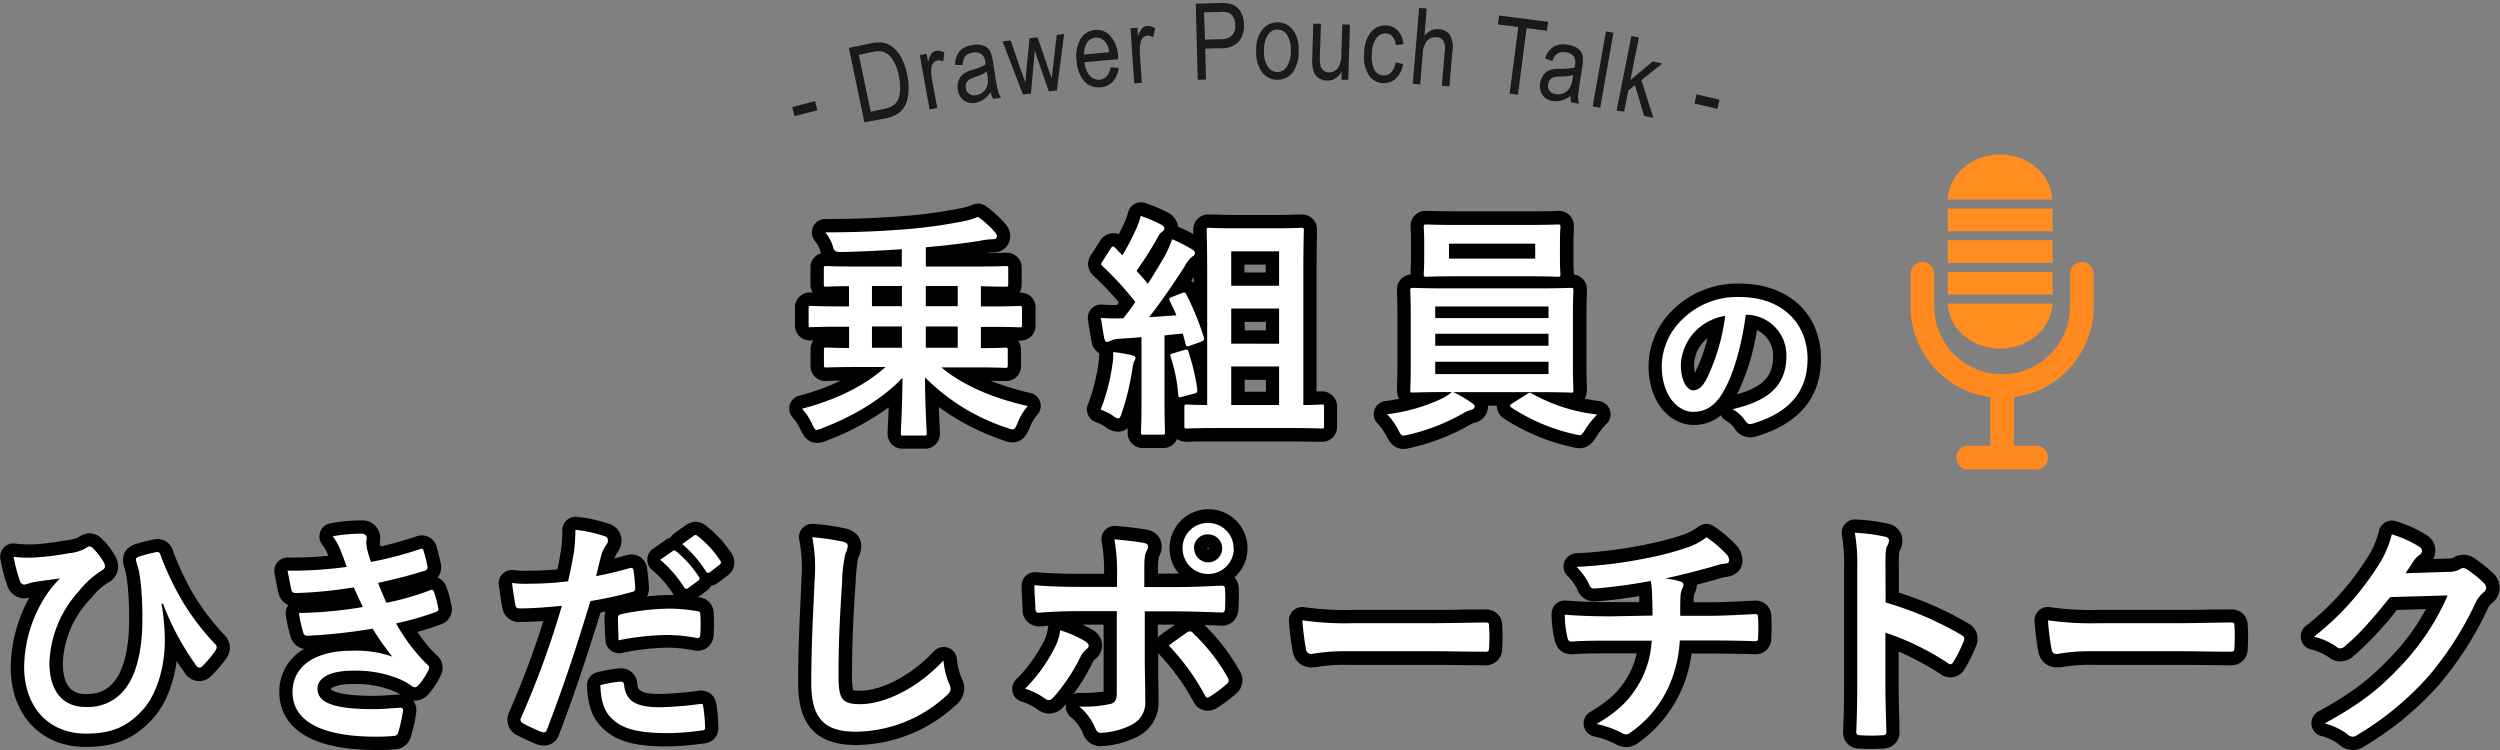 <svg id="レイヤー_1" data-name="レイヤー 1" xmlns="http://www.w3.org/2000/svg" viewBox="0 0 470 141"><rect x="0" y="0" width="470" height="141" fill="#808080" stroke="none"/><defs><style>.cls-1{fill:#fff;}.cls-2{fill:#1a1a1a;}.cls-3{fill:#ff8d1f;}.cls-4{fill:#ff891f;}</style></defs><title>アートボード 2</title><path d="M173.71,84.35h-3.89a2.77,2.77,0,0,1-2.94-3c0-.2,0-.7.05-1.44s.09-2,.14-3.32a49.19,49.19,0,0,1-11.44,6.16,5,5,0,0,1-2,.52c-2,0-2.8-1.76-3.18-2.6A8.74,8.74,0,0,0,149,78.47a2.51,2.51,0,0,1,1.23-4.08,44,44,0,0,0,7.85-2.83c-1.22,0-1.93,0-2.29.06h-.41a2.8,2.8,0,0,1-3-3V65.82A3.17,3.17,0,0,1,152.9,64h-.44a2.8,2.8,0,0,1-3-3V58a2.78,2.78,0,0,1,3-3h.3a3.15,3.15,0,0,1-.39-1.61V50.46a2.72,2.72,0,0,1,2-2.83,6.62,6.62,0,0,1-.27-.79,6.17,6.17,0,0,0-.86-1.53,2.5,2.5,0,0,1,1.89-4.13h0c5.86,0,10.38-.23,14.39-.53a89.93,89.93,0,0,0,11-1.48,10.4,10.4,0,0,0,2.35-.69,2.5,2.5,0,0,1,2.41.24A20.3,20.3,0,0,1,188.93,42a1,1,0,0,1,.08.11l.07.09a3.48,3.48,0,0,1,.84,2.26,3.06,3.06,0,0,1-3.22,3,6.86,6.86,0,0,0-1.22.13c1.77,0,2.74-.06,3.18-.07h.41a2.78,2.78,0,0,1,3,2.94v2.95a3.28,3.28,0,0,1-.39,1.61h0a2.78,2.78,0,0,1,3,3v3a2.8,2.8,0,0,1-3,3h-.26a3.2,3.2,0,0,1,.53,1.84v2.77a2.8,2.8,0,0,1-3,3h-.41c-.36,0-1.08,0-2.32-.06a49.54,49.54,0,0,0,7.53,2.32A2.49,2.49,0,0,1,195,78a8.43,8.43,0,0,0-1.43,2.43c-.42,1-1.15,2.73-3.24,2.73a5.07,5.07,0,0,1-1.83-.42,44.81,44.81,0,0,1-12-6.22c.05,1.44.11,2.63.15,3.48,0,.68.05,1.14.05,1.33A2.79,2.79,0,0,1,173.71,84.35Zm-4-15.85a2.57,2.57,0,0,1,.94.18,2.5,2.5,0,0,1,1.15.95,2.57,2.57,0,0,1,1.23-1,2.49,2.49,0,0,1,1.52-.11,1.4,1.4,0,0,1,.09-.29,2.18,2.18,0,0,1,.11-.27h-.66a2.5,2.5,0,0,1-2.26-1.42,2.49,2.49,0,0,1-2.25,1.42h-.85a2.29,2.29,0,0,1,.1.23,2.52,2.52,0,0,1,.13.47A2.4,2.4,0,0,1,169.69,68.5Zm1.49-9a2.5,2.5,0,0,1,.63.82,2.65,2.65,0,0,1,.63-.82,2.5,2.5,0,0,1-.63-.81A2.37,2.37,0,0,1,171.18,59.5Zm10.5,0a2.87,2.87,0,0,1,.56.69,2.46,2.46,0,0,1,.56-.69,2.29,2.29,0,0,1-.56-.68A2.64,2.64,0,0,1,181.68,59.5Zm-20.45,0a3.06,3.06,0,0,1,.54.65,2.75,2.75,0,0,1,.53-.65,2.51,2.51,0,0,1-.53-.64A2.78,2.78,0,0,1,161.23,59.5Zm10-7.54a2.71,2.71,0,0,1,.57.77,2.56,2.56,0,0,1,.58-.77,2.56,2.56,0,0,1-.58-.77A2.71,2.71,0,0,1,171.24,52Zm.42-6.46.07.11a.5.5,0,0,1,.05-.13Z"/><path d="M218.53,84.22H215a2.81,2.81,0,0,1-3-3c0-.07,0-.21,0-.42s0-.2,0-.33a2.69,2.69,0,0,1-1.86.7,4.14,4.14,0,0,1-2.43-1,10.48,10.48,0,0,0-1.66-.81,2.5,2.5,0,0,1-1.55-3.25,34.29,34.29,0,0,0,2-7.78v-.06a9,9,0,0,0,.16-1.84A3.27,3.27,0,0,1,205.18,64c-.19-.92-.35-2-.52-3.07l-.12-.79a2.5,2.5,0,0,1,2.64-2.88c1.13.08,2,.11,2.8.1.13-.16.25-.33.38-.5a58.38,58.38,0,0,0-4.75-5,3,3,0,0,1-1.06-2.22,3.22,3.22,0,0,1,.68-1.88l.06-.09,1.44-2.27a3,3,0,0,1,2.55-1.56,2.67,2.67,0,0,1,1.06.21l.88-1.82a11.32,11.32,0,0,0,.87-2.33,2.51,2.51,0,0,1,1.25-1.58,2.48,2.48,0,0,1,2-.14A28.45,28.45,0,0,1,219.62,40a3.37,3.37,0,0,1,1.84,2.61,32.1,32.1,0,0,1,2.89,1.4,1.85,1.85,0,0,1,0-.23c0-.24,0-.39,0-.45a2.79,2.79,0,0,1,3-3h.42c.58,0,1.92.08,4.67.08h7.06c2.79,0,4.11-.06,4.67-.08h.42a2.81,2.81,0,0,1,3,3c0,.06,0,.21,0,.46,0,.92-.08,3.38-.08,7.45V73.58l.43,0h.42a2.82,2.82,0,0,1,3,3v3.48a2.8,2.8,0,0,1-3,3l-.4,0c-.6,0-2.2-.07-5.58-.07H229.2c-3.39,0-5,0-5.62.07l-.41,0a3.27,3.27,0,0,1-1.89-.53A2.79,2.79,0,0,1,218.53,84.22ZM242.15,78h1.15a2.69,2.69,0,0,1-.58-.8A2.49,2.49,0,0,1,242.15,78Zm-13-.8a2.69,2.69,0,0,1-.58.8h1.15A2.66,2.66,0,0,1,229.2,77.17ZM234,73.64h4V71.4h-4Zm-10.1-2.11h0Zm-.53-3.34h0Zm18.4-1.43a2.49,2.49,0,0,1,.76.72V66A2.49,2.49,0,0,1,241.74,66.76ZM229.42,66v1.44a2.41,2.41,0,0,1,.77-.72A2.41,2.41,0,0,1,229.42,66ZM234,62.12h4V60.51h-4ZM213.75,60.7l-.23.3.37,0-.07-.13Zm28-4.83a2.45,2.45,0,0,1,.76.71V55.15A2.61,2.61,0,0,1,241.74,55.87Zm-12.32-.72v1.43a2.38,2.38,0,0,1,.77-.71A2.53,2.53,0,0,1,229.42,55.15Zm-5.48-2.34a3.21,3.21,0,0,1,.48.34V52.07Zm10-1.59h4V49.75h-4Zm-22.69-.77h0Zm30.85-5.05a2.09,2.09,0,0,1,.41.48c0-.17,0-.33,0-.49Zm-12.76,0c0,.16,0,.32,0,.49a2.73,2.73,0,0,1,.41-.48Z"/><path d="M263.88,84.4c-2,0-2.79-1.56-3.25-2.48l-.06-.11A10.31,10.31,0,0,0,259,79.64a2.49,2.49,0,0,1,1.45-4.24c.86-.11,1.74-.26,2.59-.43a3.28,3.28,0,0,1-.4-1.65c0-.07,0-.22,0-.45,0-.62.08-1.91.08-4.24V59.35c0-2.37-.05-3.66-.08-4.28,0-.23,0-.38,0-.45a2.75,2.75,0,0,1,2.55-3v-.11c0-.13,0-.3,0-.54,0-.42.07-1.12.07-2.41v-2.9c0-1.36,0-2.11-.07-2.51,0-.22,0-.38,0-.49a2.8,2.8,0,0,1,3-3l.45,0c.67,0,2.24.07,5.53.07h12.72c3.35,0,5,0,5.58-.08h.41a2.81,2.81,0,0,1,3,3c0,.11,0,.26,0,.49,0,.4-.07,1.15-.07,2.51v2.9c0,1.32,0,2.06.07,2.45,0,.23,0,.39,0,.5v.12a2.76,2.76,0,0,1,2.45,3c0,.07,0,.22,0,.45,0,.62-.08,1.91-.08,4.28v9.28c0,2.38.06,3.72.08,4.29,0,.21,0,.34,0,.4a3.29,3.29,0,0,1-.4,1.64c.87.17,1.77.32,2.69.44A2.5,2.5,0,0,1,302,79.7a12.89,12.89,0,0,0-1.79,2.24l-.06.1c-.59.93-1.4,2.22-3.21,2.22a4.79,4.79,0,0,1-1.1-.15,2.09,2.09,0,0,0-.33-.07,38.86,38.86,0,0,1-12.74-5.34l-.1-.07a2.88,2.88,0,0,1-1.27-2.36v0h-1.66a1.77,1.77,0,0,1,0,.23A3.16,3.16,0,0,1,277,79.52l-.67.35-.34.19a39.88,39.88,0,0,1-10.62,4.09l-.4.09A4.75,4.75,0,0,1,263.88,84.4Zm11.48-6.52h0Zm-7.64-11.55v.28a.71.71,0,0,1,.1-.14A.71.71,0,0,1,267.72,66.33Zm25.4.14.09.14v-.28Zm-25.4-5.32v.23l.08-.11Zm25.42.12.07.11v-.23Z"/><path d="M329,82.22a3.49,3.49,0,0,1-3-1.82,4.75,4.75,0,0,0-1.55-1.33,2.44,2.44,0,0,1-.9-1,7.93,7.93,0,0,1-5.2,1.82c-4.08,0-8.42-3.89-8.42-11.1a14.81,14.81,0,0,1,4.51-10.47,17.23,17.23,0,0,1,12.65-5c9.12,0,15.25,5.67,15.25,14.12,0,7.26-4.06,12.17-12.09,14.58A4.65,4.65,0,0,1,329,82.22Zm1.3-20.17a42.72,42.72,0,0,1-3.72,12.08c4.91-1.4,6.77-3.44,6.77-7.21A5.29,5.29,0,0,0,330.29,62.05Zm-11.24,9.09h0Zm1.4-7.06a6.46,6.46,0,0,0-1.82,6A30.81,30.81,0,0,0,321,63.58,6.08,6.08,0,0,0,320.45,64.08Z"/><path d="M16.12,140.42c-8.43,0-14.1-6-14.1-15a27.9,27.9,0,0,1,3.49-13.09,3.54,3.54,0,0,1-1,.15,3.36,3.36,0,0,1-3.1-2.29,31.61,31.61,0,0,1-1.32-5,2.5,2.5,0,0,1,2.81-3A20.69,20.69,0,0,0,7,102.3c1.9-.13,3.65-.41,5.59-.73a9.91,9.91,0,0,0,2.05-.49l0,0a3.72,3.72,0,0,1,2.17-.82,3.37,3.37,0,0,1,2.39,1.09,13.69,13.69,0,0,1,2.27,2.88,4.35,4.35,0,0,1,.74,2.28,3.46,3.46,0,0,1-2,3.09,11.9,11.9,0,0,0-3,2.75l-.55.61a18.42,18.42,0,0,0-4.85,11.72c0,3.85,1.42,5.8,4.2,5.8s4.44-.8,5.93-3,2.33-6.13,2.33-10.73a59.1,59.1,0,0,0-.25-6.44c-.08-.82-.2-1.56-.28-2.08l0-.17c-.11-.42-.22-.87-.39-1.42-.88-3,1.14-4,2.05-4.32A29,29,0,0,1,29,101.4a3,3,0,0,1,3.51,2.15,53.16,53.16,0,0,0,2.85,6.36,42.72,42.72,0,0,0,6.91,9.55,3.29,3.29,0,0,1,.95,2.3,3.74,3.74,0,0,1-.73,2.1,22.84,22.84,0,0,1-2.77,3.19,3.14,3.14,0,0,1-2.25,1,3.32,3.32,0,0,1-2.84-1.7c-.49-.69-1-1.38-1.4-2.07-.6,4.3-2.17,8.21-4.39,10.7C25.38,138.83,21.7,140.42,16.12,140.42Zm10-10.28-.12.18a11,11,0,0,1-8.06,5,9.74,9.74,0,0,0,7.12-3.72A9.33,9.33,0,0,0,26.16,130.14Zm10-6.62h0Zm2.44-.64a.34.34,0,0,0,.06.06Zm-1.1-1.19.16.23,0,0ZM28.65,107.4c.09.58.23,1.45.32,2.42.06.51.1,1,.14,1.56a2.53,2.53,0,0,1,.33-.16l.23-.09a2.65,2.65,0,0,1,.63-.16C29.71,109.8,29.18,108.67,28.65,107.4Zm-16-.77a2.57,2.57,0,0,1,.94,1,2.44,2.44,0,0,1,.25,1,18,18,0,0,1,2.85-2.69l-.16-.2a16.5,16.5,0,0,1-3.06.77ZM6.07,108.3v0Zm8.52-7.18,0,0Z"/><path d="M70.72,141c-15.85,0-18.21-6.83-18.21-10.89A9.15,9.15,0,0,1,57.19,122a3.15,3.15,0,0,1-2.57-2.35,26,26,0,0,1-.9-4.11,2.55,2.55,0,0,1,.51-1.79,3.17,3.17,0,0,1-1.88-2.27c-.14-.55-.37-1.74-.74-3.7a2.48,2.48,0,0,1,.54-2.06,2.54,2.54,0,0,1,1.94-.9,67.33,67.33,0,0,0,7.64-.34,8.23,8.23,0,0,0-1.16-2.1,2.51,2.51,0,0,1,1.55-4A33.93,33.93,0,0,1,68,97.83a3.36,3.36,0,0,1,3.49,3.3,6,6,0,0,1-.08.81l0,.13.12.66c2.13-.47,4-1,6.52-1.8a2.91,2.91,0,0,1,4,1.69s0,.08,0,.12c.28.9.62,2.24.83,3.26a3.14,3.14,0,0,1-.6,2.58h0a3,3,0,0,1,1.66,1.81,19.77,19.77,0,0,1,.9,3.3A3,3,0,0,1,83,117.34c-1.37.52-2.92,1-4.51,1.46A23.35,23.35,0,0,0,82,123.08a3.14,3.14,0,0,1,.81,4,15,15,0,0,1-2.2,3.35A3.41,3.41,0,0,1,78,131.71h-.33a3,3,0,0,1,.58,2.24,29.51,29.51,0,0,1-1,4.55,3.24,3.24,0,0,1-3.13,2.37C73.07,141,71.91,141,70.72,141Zm1.77-4.06v0S72.49,137,72.49,136.94Zm-8.55-1.51a36.5,36.5,0,0,0,8.83.51,1.42,1.42,0,0,0,0-.22c-.81.06-1.65.1-2.5.1A38.48,38.48,0,0,1,63.94,135.43Zm2.41-6.84c-3,0-4,.73-4.17.93,0,.1.85,1.3,8.14,1.3,1,0,2.05-.07,3.14-.15l1.63-.11h.21a15.78,15.78,0,0,0-1.56-.74A19.21,19.21,0,0,0,66.35,128.59Zm9.24-3.43.14.06c.68.3,1.3.58,1.87.89l.14-.21c-.56-.57-1.08-1.16-1.58-1.77a2.48,2.48,0,0,1-.39.8Zm-5.42-9.47a2.49,2.49,0,0,1,1.86,1,2.38,2.38,0,0,1,.15-.45,1.94,1.94,0,0,1,.22-.4,2.49,2.49,0,0,1-1.77-1,3.19,3.19,0,0,1-.19.48A3.62,3.62,0,0,1,70.17,115.69Zm11.71-2.46ZM67.23,108a2.49,2.49,0,0,1,1.4,1,2.52,2.52,0,0,1,.26-.71,3.28,3.28,0,0,1,.2-.31,2.44,2.44,0,0,1-1.44-1,2.56,2.56,0,0,1-.34.88Zm11.85-3.11-.06,0Z"/><path d="M125.63,140.33c-5.43,0-9.64-.62-12.56-3.67-2.26-2.26-2.63-5.51-2.71-7.76a2.5,2.5,0,0,1,1.88-2.51,23.84,23.84,0,0,1,4.42-.75,3.06,3.06,0,0,1,3.15,2.88c.12,1.07.22,1.94,4.35,1.94a65.28,65.28,0,0,0,7.16-.6,3,3,0,0,1,2.26.56,2.93,2.93,0,0,1,1.1,2,31.18,31.18,0,0,1,.37,4.09,3.08,3.08,0,0,1-.68,2.28,3.23,3.23,0,0,1-2.27,1A52.85,52.85,0,0,1,125.63,140.33Zm6.34-5.51Zm-2.25-1.7a.13.13,0,0,1,0,.06Zm-27.42,7.06a4.32,4.32,0,0,1-1.12-.16l-.27-.09c-.31-.12-2.72-1.14-3.89-1.81a3.24,3.24,0,0,1-1.41-4,169.24,169.24,0,0,0,6.55-17.37c-1.53.11-3.08.18-4.34.18a3.17,3.17,0,0,1-3.41-2.83c-.15-.76-.35-2.09-.63-4.1a2.49,2.49,0,0,1,2.83-2.82,19,19,0,0,0,3,.11c1.69,0,3.43-.08,5.19-.25.26-1.25.49-2.54.69-3.7a28.66,28.66,0,0,0,.23-3.69,2.51,2.51,0,0,1,2.88-2.47,27.44,27.44,0,0,1,6.19,1.41,3.22,3.22,0,0,1,2.05,3,3.54,3.54,0,0,1-.6,2c-.1.16-.19.32-.29.47a3.21,3.21,0,0,0-.38.73,1.21,1.21,0,0,0,0,.18c.75-.19,1.51-.39,2.24-.6h0a3.06,3.06,0,0,1,2.56.36,3,3,0,0,1,1.29,2.19c.12.85.28,2.28.33,3.4a3.42,3.42,0,0,1-.34,1.81,37,37,0,0,1,4.1-.26l.93,0,0,0-.06-.09a19.62,19.62,0,0,0-4-4.61,2.49,2.49,0,0,1,.15-4l2.33-1.63a3.07,3.07,0,0,1,1-.49,2.52,2.52,0,0,1,.72-.81l2.23-1.6.07,0a2.89,2.89,0,0,1,3.61.2,20.94,20.94,0,0,1,4.81,5.23,3,3,0,0,1-.75,4.13L135,109.54a3.5,3.5,0,0,1-1.32.61,3.15,3.15,0,0,1-.95,1l-1.55,1.15.16,0a3,3,0,0,1,2.84,3,35.48,35.48,0,0,1,0,3.78,3.23,3.23,0,0,1-1.13,2.61,3.13,3.13,0,0,1-2.74.55,27.11,27.11,0,0,0-5-.48,46.28,46.28,0,0,0-8.48,1,2.52,2.52,0,0,1-2-.48,2.46,2.46,0,0,1-1-1.83c-.1-1.75-.18-3.28-.18-4.21a4.14,4.14,0,0,1,.19-1.28l-.93.18c-3,9.61-5.18,16.11-7.78,22.85A3,3,0,0,1,102.3,140.18Zm-1.82-3.91,0,0Zm.4-1.8.25.11c.81-2.15,1.59-4.28,2.37-6.52C102.7,130.11,101.84,132.22,100.88,134.47Zm30.46-17ZM107,111.8a2.44,2.44,0,0,1,.57.5,2.48,2.48,0,0,1,.58,1.5c.15-.5.31-1,.47-1.53a2.48,2.48,0,0,1,2-1.73l.25,0a2.53,2.53,0,0,1-1.27-2.08c-.11.5-.22,1-.34,1.49a2.51,2.51,0,0,1-2.13,1.87Zm-7.65,1.4h0Zm30-3.39,0,0Zm-12.65-2.23v0Zm16.61-.88,0,.06Zm-22.7-4.15c0,.5-.1,1-.17,1.5-.13.77-.27,1.57-.42,2.37,0-.14.08-.3.11-.46.19-.79.4-1.66.65-2.55a7.39,7.39,0,0,1,.29-.77Zm17.49,3Zm5.66-1.34,0,0Zm-20.84-1,.06,0Z"/><path d="M160.94,140.06c-7.43,0-10.89-3.69-10.89-11.61,0-5.9.24-11.1.46-15.69.06-1.28.11-2.52.16-3.7l0-.33a26.69,26.69,0,0,0-.39-7.13A2.5,2.5,0,0,1,153,98.51l.27,0a45.75,45.75,0,0,1,5.65.83c2.68.65,3,2.51,3,3.28a5.75,5.75,0,0,1-.54,2.2l-.09.2a37.43,37.43,0,0,0-.45,4.68c-.44,6.78-.66,11.29-.66,17.12a10.71,10.71,0,0,0,.22,2.92,5.42,5.42,0,0,0,1.38.11c3.41,0,9-2.29,13.81-7.42a2.5,2.5,0,0,1,4.31,1.45,13.05,13.05,0,0,0,.84,3.54,4.6,4.6,0,0,1,.55,2,4.28,4.28,0,0,1-1.74,3.27A27.91,27.91,0,0,1,160.94,140.06Zm-5.26-36.2a47,47,0,0,1,0,5v.35c0,1.21-.11,2.45-.17,3.75-.21,4.53-.45,9.67-.45,15.45,0,4.66.82,6.61,5.89,6.61A22.84,22.84,0,0,0,176,129.17l-.09-.22c-5.25,4.31-10.58,5.93-14.18,5.93-6.11,0-6.6-3.64-6.6-8,0-6,.22-10.55.67-17.44a39,39,0,0,1,.57-5.45Zm2.21.42h0Z"/><path d="M207,140.29a3.53,3.53,0,0,1-3.45-2.51,7.8,7.8,0,0,0-2.28-3,2.52,2.52,0,0,1-.83-2.48c-.15.18-.31.35-.47.52a3.47,3.47,0,0,1-4.78.65,10.71,10.71,0,0,0-3-1.53,2.5,2.5,0,0,1-1.19-4.17,27.21,27.21,0,0,0,5-6.76,7.69,7.69,0,0,0,1-2.87,2.17,2.17,0,0,1,.13-.5l-1.6.12a3.11,3.11,0,0,1-3.3-3.3l0-.39c-.06-1-.16-2.66-.16-4a2.49,2.49,0,0,1,.81-1.84,2.52,2.52,0,0,1,1.89-.65c3.43.27,6.18.3,8.2.3h4.6a30.86,30.86,0,0,0-.45-6,2.5,2.5,0,0,1,2.67-3c1.82.15,4.43.43,5.81.71a3.27,3.27,0,0,1,2.51,1.8,3.53,3.53,0,0,1-.25,3.28,17.51,17.51,0,0,0-.16,3.17h3.94a7.33,7.33,0,1,1,10.44.7,3.21,3.21,0,0,1,.8,2.25,31.58,31.58,0,0,1-.05,3.67,3.5,3.5,0,0,1-1.14,2.49,3,3,0,0,1-2.12.67l-1.35-.05-1.79-.06a37.61,37.61,0,0,1,6.54,8.46,3.31,3.31,0,0,1-.71,4.55,27.7,27.7,0,0,1-3.28,2.45,3.23,3.23,0,0,1-2.63.57,3.17,3.17,0,0,1-2-1.65,40.64,40.64,0,0,0-6.36-8.81,2.09,2.09,0,0,1-.24-.28v1.1c0,1.07,0,2,0,3.09,0,1.31.05,2.77.05,4.69a7.11,7.11,0,0,1-4,6.83,16.54,16.54,0,0,1-6.8,1.75Zm.8-5.21s.05.09.07.13a11,11,0,0,0,3.56-1.08,2.24,2.24,0,0,0,1.36-2.42c0-1.89,0-3.31-.05-4.6,0-1.09,0-2.08,0-3.16l0-9a2.46,2.46,0,0,1,.72-1.78,2.52,2.52,0,0,1,.72-.5,2.5,2.5,0,0,1-1.49-2.29V108a27.71,27.71,0,0,1,.15-3.76l-.4,0c.09,1.25.12,2.57.12,4.07v2.1a2.52,2.52,0,0,1-1.47,2.28,2.5,2.5,0,0,1,1.47,2.28v15.4a4.21,4.21,0,0,1-2.53,4.25l-.21.09A10.85,10.85,0,0,1,207.78,135.08Zm-.34-4.46Zm-3.95-13.19a16.23,16.23,0,0,1,1.88,1l.06,0a3.52,3.52,0,0,1,1.76,2.81,3.36,3.36,0,0,1-1.46,2.79,2.07,2.07,0,0,0-.41.66,40.74,40.74,0,0,1-3.55,5.83,2.49,2.49,0,0,1,1.09-.25,29.49,29.49,0,0,0,4.6-.25V117.43Zm-6.6,11.18.05,0a34.36,34.36,0,0,0,3.9-6.11c.1-.21.22-.44.35-.66l-.11-.05a14.67,14.67,0,0,1-.72,1.51A30.34,30.34,0,0,1,196.89,128.61Zm26.54-6.84a46.45,46.45,0,0,1,4.23,6l.28-.21a33.41,33.41,0,0,0-4.46-5.81Zm-5.78-4.34v2.47a2.35,2.35,0,0,1,.54-.55c.65-.48,1.29-.93,1.9-1.35l.81-.57h-3.26Zm5.43,1.51h0Zm4.69-8v0Zm-.78-7.7h.23a.29.29,0,0,0,0-.12.44.44,0,0,0,0-.12H227a.5.5,0,0,0,0,.11.24.24,0,0,0,0,.13Z"/><path d="M246.52,125.46a3.46,3.46,0,0,1-3.48-2.94,49.34,49.34,0,0,1-.71-5.7,2.5,2.5,0,0,1,2.87-2.67,55.21,55.21,0,0,0,9.26.51h14.38c2.24,0,4.5,0,6.77-.08l3.4,0a3.22,3.22,0,0,1,2.47.78,3,3,0,0,1,.93,2.24,35.89,35.89,0,0,1,0,4.4,3.06,3.06,0,0,1-1,2.27,3.24,3.24,0,0,1-2.45.8h-.07c-3.29,0-6.54-.08-9.79-.08H253.08a29.87,29.87,0,0,0-5.58.42A5.15,5.15,0,0,1,246.52,125.46Zm30.89-3.61Zm-29.48-.38v0Zm-.31-2c0,.28.07.54.1.78a39.35,39.35,0,0,1,5.36-.32h16.07c2.77,0,5.53,0,8.33.07v-.45l-1.78,0c-2.3,0-4.59.08-6.86.08H254.46C251.61,119.66,249.56,119.62,247.62,119.47Z"/><path d="M305.71,140.46a4.06,4.06,0,0,1-2-.59,15.84,15.84,0,0,0-4-1.42,2.5,2.5,0,0,1-.76-4.6c4.26-2.52,5.9-4.51,7.43-7.31a14.85,14.85,0,0,0,1.31-3.71h-5.1c-1.56,0-4.81,0-6.9.17-.86.06-2.91-.09-3.49-3a22.84,22.84,0,0,1-.5-4.61,2.5,2.5,0,0,1,2.71-2.49c2.38.2,5.22.3,8.45.3h5.32c0-.42,0-.81,0-1.14-2.55.42-5.51.83-8.12,1a3.44,3.44,0,0,1-3.61-2.46,9.61,9.61,0,0,0-1.79-2.36,2.49,2.49,0,0,1,1.68-4.23,83.41,83.41,0,0,0,12.91-1.61,54.9,54.9,0,0,0,7-1.81A10.34,10.34,0,0,0,319.32,99a2.51,2.51,0,0,1,3,0,24.8,24.8,0,0,1,4.05,3.47,4.22,4.22,0,0,1,1.21,2.92c0,.67-.25,2.85-3.38,3.11a10.38,10.38,0,0,0-1.22.33c-.43.14-.86.27-1.3.37-.89.25-1.79.49-2.67.72v0a3.71,3.71,0,0,1-.41,1.6l-.06.14a2.24,2.24,0,0,0-.12.71c0,.27,0,.55,0,.86h3c2.15,0,5-.14,7-.24l1.5-.07H330a2.89,2.89,0,0,1,3,2.93,32.92,32.92,0,0,1,0,4,.41.41,0,0,1,0,.11A2.93,2.93,0,0,1,330,123c-3-.09-5.58-.13-8.66-.13H318a24.18,24.18,0,0,1-10.18,16.91A3.79,3.79,0,0,1,305.71,140.46Zm5.84-22.39a2.43,2.43,0,0,1,.76.55,2.48,2.48,0,0,1,.67,1.87,20.79,20.79,0,0,1-2.23,8.39,21.46,21.46,0,0,1-4.39,5.74,19.13,19.13,0,0,0,4.95-6.39,21.79,21.79,0,0,0,2-8.14,2.5,2.5,0,0,1,1.61-2.1,2.5,2.5,0,0,1-1.53-2.3c0-1.57,0-2.61.05-3.65,0-.28,0-.54.07-.78l-.43-.06c0,.69.09,2.74.09,4.53A2.5,2.5,0,0,1,311.55,118.07Zm3.78-6.39Zm5.42-7.66c-.26.14-.53.29-.83.43l.52-.15.51-.13Z"/><path d="M351.85,140.8c-.7,0-1.4,0-2.09-.07a3,3,0,0,1-3.25-3.17v-.1c.13-3,.18-5.63.18-8.69v-22a31.57,31.57,0,0,0-.41-6.18,2.49,2.49,0,0,1,2.63-2.92,34.3,34.3,0,0,1,6,.78,3.24,3.24,0,0,1,2.74,3.19,4.44,4.44,0,0,1-.59,2.09,29.75,29.75,0,0,0-.08,3.13v4.56a62.22,62.22,0,0,1,13,5.75,3.27,3.27,0,0,1,1.55,4.21,29.4,29.4,0,0,1-2.12,4.28,3.07,3.07,0,0,1-2.72,1.69,3.17,3.17,0,0,1-2-.71,52.67,52.67,0,0,0-7.74-4.14v6.28c0,2.43.06,4.66.14,7.25l0,1.38a3,3,0,0,1-.76,2.31,3.26,3.26,0,0,1-2.45,1C353.24,140.78,352.55,140.8,351.85,140.8Zm-.27-5h.51c-.07-2.46-.13-4.62-.13-7v-9.87a2.49,2.49,0,0,1,3.24-2.38,49,49,0,0,1,10.77,5c.12-.23.24-.47.35-.71a62.18,62.18,0,0,0-12.56-5.2,2.5,2.5,0,0,1-1.76-2.39v-6.38a27.91,27.91,0,0,1,.14-3.86l-.55-.07c.07,1,.1,2.22.1,3.84v22C351.69,131.25,351.66,133.44,351.58,135.8Zm13.52-12.65h0Zm2.38-1.62h0Z"/><path d="M386.69,125.46a3.47,3.47,0,0,1-3.48-2.94,49.34,49.34,0,0,1-.71-5.7,2.5,2.5,0,0,1,2.87-2.67,55.21,55.21,0,0,0,9.26.51H409c2.24,0,4.5,0,6.77-.08l3.4,0a3.25,3.25,0,0,1,2.48.78,3,3,0,0,1,.92,2.24,32.3,32.3,0,0,1,0,4.4,3.06,3.06,0,0,1-.95,2.27,3.23,3.23,0,0,1-2.44.8h-.08c-3.29,0-6.54-.08-9.79-.08H393.25a29.73,29.73,0,0,0-5.57.42A5.34,5.34,0,0,1,386.69,125.46Zm30.89-3.61Zm-29.48-.38v0Zm-.31-2c0,.28.07.54.1.78a39.35,39.35,0,0,1,5.36-.32h16.07c2.77,0,5.54,0,8.33.07v-.45l-1.78,0c-2.3,0-4.59.08-6.86.08H394.63C391.79,119.66,389.74,119.62,387.79,119.47Z"/><path d="M442.31,141a4,4,0,0,1-2.63-1.07,9.33,9.33,0,0,0-3.32-1.57,2.5,2.5,0,0,1-.52-4.59c6.43-3.55,9.89-6.2,14.24-10.9a40.55,40.55,0,0,0,6-8.36l-5.48.16a60.66,60.66,0,0,1-8,8.55,3.76,3.76,0,0,1-2.61,1.13,3.52,3.52,0,0,1-2.16-.77,9.69,9.69,0,0,0-3.3-1.47,2.51,2.51,0,0,1-1.08-4.39,50.16,50.16,0,0,0,11.48-12.66,16.3,16.3,0,0,0,2.31-5.25,2.5,2.5,0,0,1,3.27-1.8,23.58,23.58,0,0,1,5.86,2.7,3.44,3.44,0,0,1,1.48,2.79,3.21,3.21,0,0,1-.41,1.58l2.79-.06a3.52,3.52,0,0,0,.94-.14,3.54,3.54,0,0,1,4.05.11,22.31,22.31,0,0,1,3.37,2.68,3.82,3.82,0,0,1,1.36,2.84,3.67,3.67,0,0,1-1.41,2.83l-.08.07a2.82,2.82,0,0,0-.78,1.07,63.83,63.83,0,0,1-9.21,14.33,59.5,59.5,0,0,1-14.16,11.61A3.64,3.64,0,0,1,442.31,141Zm.1-5.28,0,0a55.19,55.19,0,0,0,12.3-10.24,59.32,59.32,0,0,0,8.47-13.24,8.56,8.56,0,0,1,1.1-1.73c-.44-.37-.86-.7-1.28-1a5.83,5.83,0,0,1-1.34.37,2.64,2.64,0,0,1,.58.62,2.48,2.48,0,0,1,.17,2.43,47.42,47.42,0,0,1-8.66,13.29A50.49,50.49,0,0,1,442.41,135.72Zm-1.53-16.1Zm-1.12-.73.13.07a67.26,67.26,0,0,0,7.54-8.33,2.5,2.5,0,0,1,1.86-.93l1.44,0a2.39,2.39,0,0,1-.65-.76,2.49,2.49,0,0,1,.11-2.59c.54-.82,1-1.47,1.45-2.21l.15-.2v0l-.53-.23a28.73,28.73,0,0,1-2.07,4A53.7,53.7,0,0,1,439.76,118.89Zm20.54-11.38h0Zm-6.86-2.75h0Z"/><path class="cls-1" d="M161.39,69c-4.29,0-5.76.09-6,.09-.45,0-.49,0-.49-.54V65.82c0-.44,0-.49.49-.49.22,0,1.34.09,4.24.09v-4H158c-3.93,0-5.27.09-5.53.09-.41,0-.45,0-.45-.53V58c0-.45,0-.49.45-.49.26,0,1.6.09,5.53.09h1.61v-3.8c-2.9,0-4,.09-4.24.09-.45,0-.49,0-.49-.49V50.46c0-.4,0-.44.49-.44.27,0,1.74.09,6,.09h8.17V46.85c-3.84.27-7.73.44-11.21.53-1.43,0-1.47-.09-1.83-1.34a8.53,8.53,0,0,0-1.34-2.36c5.45,0,9.87-.18,14.6-.54A92.47,92.47,0,0,0,181,41.62a12.15,12.15,0,0,0,2.86-.85A17.8,17.8,0,0,1,187,43.59c.27.35.41.49.41.85s-.27.53-.72.53a13.85,13.85,0,0,0-2.5.31c-3,.5-6.74.9-10.13,1.21v3.62h9c4.29,0,5.76-.09,6-.09.44,0,.49,0,.49.44v2.95c0,.45-.05.49-.49.49-.27,0-1.48,0-4.65-.09v3.8h1.75c3.92,0,5.26-.09,5.53-.09s.45,0,.45.49v3c0,.49-.05.53-.45.53s-1.61-.09-5.53-.09h-1.75v4c3.08,0,4.33-.09,4.56-.09.44,0,.49,0,.49.49v2.77c0,.49-.05.54-.49.54-.27,0-1.74-.09-6-.09h-6c4.28,3.57,10,5.85,16.25,7.27a10.83,10.83,0,0,0-1.92,3.17c-.36.85-.49,1.21-.94,1.21a3.23,3.23,0,0,1-1-.27,38.59,38.59,0,0,1-15.45-9.51c0,5.49.31,9.78.31,10.45,0,.45,0,.49-.53.49h-3.89c-.4,0-.44,0-.44-.49,0-.67.27-4.87.31-10.36-4,4.2-9.6,7.37-15,9.42a3.17,3.17,0,0,1-1.11.36c-.36,0-.54-.31-.9-1.12a11.17,11.17,0,0,0-1.87-2.85C157,75.2,162.32,72.7,166.48,69Zm8.17-11.43v-3.8h-5.63v3.8Zm0,7.81v-4h-5.63v4Zm10.49-7.81v-3.8h-6v3.8Zm0,7.81v-4h-6v4Z"/><path class="cls-1" d="M209.11,68.68a11.3,11.3,0,0,0,.17-2.5,33.22,33.22,0,0,1,3.44.58c.54.13.76.31.76.54a1.21,1.21,0,0,1-.27.62,8.12,8.12,0,0,0-.35,1.61,47.77,47.77,0,0,1-2,8.21c-.23.67-.4.94-.63.94a2.24,2.24,0,0,1-1-.53A11.46,11.46,0,0,0,206.92,77,36.29,36.29,0,0,0,209.11,68.68Zm13.08-13.57c.53-.23.62-.14.85.26a50.76,50.76,0,0,1,3.26,8c.17.49,0,.67-.54.89l-2.1.76c-.49.18-.67.09-.76-.31l-.53-2c-1.12.09-2.28.22-3.44.35V75.38c0,4.1.09,5.62.09,5.85,0,.44-.05.49-.49.49H215c-.44,0-.49,0-.49-.49,0-.27.09-1.75.09-5.85v-12c-1.47.14-2.86.22-4.19.31a4.73,4.73,0,0,0-1.61.36,1.7,1.7,0,0,1-.72.22c-.26,0-.4-.31-.49-.75-.22-1.08-.4-2.33-.62-3.75a33.94,33.94,0,0,0,3.57.08h.62a35,35,0,0,0,2.28-3.08,59.13,59.13,0,0,0-6.16-6.74c-.18-.18-.27-.27-.27-.4s.14-.31.31-.58l1.48-2.32c.18-.27.31-.4.44-.4s.23.09.41.26L211,48a45.09,45.09,0,0,0,2.45-4.64,13.59,13.59,0,0,0,1-2.77,28.28,28.28,0,0,1,3.88,1.65c.45.27.58.49.58.72s-.18.4-.4.58a2.78,2.78,0,0,0-.85,1.07,65.33,65.33,0,0,1-4,6.3c.71.8,1.47,1.6,2.14,2.45,1.12-1.74,2.19-3.53,3.22-5.31a24.15,24.15,0,0,0,1.34-3.08,28.16,28.16,0,0,1,3.75,1.92c.4.22.53.4.53.67s-.13.49-.49.67A5.21,5.21,0,0,0,222.77,50c-2.28,3.57-4.69,7-6.74,9.64l5.13-.36c-.36-.93-.8-1.83-1.25-2.72-.18-.4-.13-.54.49-.76Zm.49,10.67c.53-.14.62-.09.76.4a40.31,40.31,0,0,1,1.65,7c0,.5,0,.67-.58.81l-2.19.58c-.67.18-.76.18-.8-.27a30.44,30.44,0,0,0-1.43-7.19c-.18-.49,0-.58.54-.71Zm6.52,14.69c-4.29,0-5.76.09-6,.09-.49,0-.54,0-.54-.5V76.58c0-.49.05-.53.54-.53.22,0,1.16.09,3.75.09V51.27c0-5.09-.09-7.64-.09-7.91,0-.49,0-.53.49-.53.27,0,1.52.09,5.09.09h7.06c3.61,0,4.82-.09,5.09-.09.49,0,.53,0,.53.53,0,.27-.09,2.86-.09,7.91V76.14c2.23,0,3.13-.09,3.35-.09.49,0,.54,0,.54.53v3.48c0,.45,0,.5-.54.5-.27,0-1.7-.09-6-.09Zm2.27-33.22v6.47h9V47.25Zm9,17.37V58h-9v6.61Zm0,11.52V68.9h-9v7.24Z"/><path class="cls-1" d="M273.21,73.72a21.81,21.81,0,0,1,3.44,2c.45.32.58.45.58.72s-.27.53-.71.62a7.53,7.53,0,0,0-1.75.81,37.45,37.45,0,0,1-9.95,3.84,6.53,6.53,0,0,1-.94.18c-.49,0-.62-.32-1.07-1.21a12.75,12.75,0,0,0-2.05-2.81,33.27,33.27,0,0,0,9.95-2.77,8.35,8.35,0,0,0,2.23-1.39h-1.07c-4.37,0-5.93.09-6.2.09-.49,0-.54,0-.54-.49,0-.26.09-1.6.09-4.69V59.35c0-3.13-.09-4.47-.09-4.73,0-.45.05-.5.54-.5.27,0,1.83.09,6.2.09h17.24c4.37,0,5.93-.09,6.2-.09.45,0,.49.05.49.5,0,.26-.09,1.6-.09,4.73v9.28c0,3.09.09,4.47.09,4.69,0,.45,0,.49-.49.49-.27,0-1.83-.09-6.2-.09Zm13.66-31.43c4.25,0,5.72-.09,6-.09.44,0,.49,0,.49.49,0,.27-.09,1-.09,3v2.9c0,1.92.09,2.68.09,2.95,0,.44-.05.49-.49.49-.27,0-1.74-.09-6-.09H274.15c-4.24,0-5.67.09-6,.09s-.49-.05-.49-.49.09-1,.09-2.95v-2.9c0-2-.09-2.73-.09-3,0-.44,0-.49.49-.49s1.74.09,6,.09ZM269.82,59.8h21.3V57.61h-21.3ZM291.12,65V62.74h-21.3V65Zm0,3h-21.3v2.32h21.3Zm-2.5-22.19H272.41v2.81h16.21Zm-1.57,28.3a1,1,0,0,1,.58-.27A.93.93,0,0,1,288,74a32.53,32.53,0,0,0,12.28,3.93,15.06,15.06,0,0,0-2.19,2.72c-.54.85-.71,1.16-1.16,1.16a6.53,6.53,0,0,1-.94-.18,36,36,0,0,1-11.83-5c-.18-.14-.27-.23-.27-.36s.14-.27.45-.45Z"/><path class="cls-1" d="M328.21,59.16c-.77,5.69-2.18,10.91-4.19,14.43-1.44,2.51-3.18,3.84-5.69,3.84-2.95,0-5.92-3.14-5.92-8.6a12.33,12.33,0,0,1,3.78-8.7,14.62,14.62,0,0,1,10.88-4.29c8,0,12.75,5,12.75,11.62,0,6.22-3.51,10.14-10.31,12.18-.7.2-1,.07-1.44-.6a7.11,7.11,0,0,0-2.34-2.11c5.66-1.34,10.11-3.68,10.11-10a7.6,7.6,0,0,0-7.5-7.76ZM318.6,62.4A9.63,9.63,0,0,0,316,68.6c0,3.08,1.24,4.78,2.27,4.78.87,0,1.61-.43,2.51-2a38.06,38.06,0,0,0,3.55-12A10.09,10.09,0,0,0,318.6,62.4Z"/><path class="cls-1" d="M30.37,113.54a43,43,0,0,1,.62,6.83c0,5-1.47,10-4,12.91-2.85,3.21-5.76,4.64-10.85,4.64-7,0-11.6-5-11.6-12.55A25.14,25.14,0,0,1,8.62,112a18.93,18.93,0,0,1,2.68-3.26c-1.47.23-3,.36-5,.72-.76.13-1.43.45-1.78.45a.9.9,0,0,1-.76-.67,30.52,30.52,0,0,1-1.21-4.56,22.82,22.82,0,0,0,4.6.09A56.61,56.61,0,0,0,13,104a7.55,7.55,0,0,0,3.12-.94,1.52,1.52,0,0,1,.72-.35.91.91,0,0,1,.62.35,11.45,11.45,0,0,1,1.88,2.37,2.15,2.15,0,0,1,.4,1c0,.35-.22.62-.71.89a16.9,16.9,0,0,0-4.25,3.88,21,21,0,0,0-5.49,13.4c0,5.71,2.86,8.3,6.7,8.3a8.73,8.73,0,0,0,8-4.06c1.7-2.45,2.77-6.83,2.77-12.14a60.45,60.45,0,0,0-.27-6.7c-.09-.94-.22-1.79-.31-2.32s-.27-1.12-.49-1.83-.22-1,.45-1.21a26.74,26.74,0,0,1,3.34-.85c.36-.09.58.18.67.49a54.87,54.87,0,0,0,3,6.7,45.42,45.42,0,0,0,7.33,10.14.84.84,0,0,1,.26.58,1.39,1.39,0,0,1-.31.71A19.63,19.63,0,0,1,38,125.28a.7.7,0,0,1-.49.23.84.84,0,0,1-.72-.54,49.59,49.59,0,0,1-6.16-11.52Z"/><path class="cls-1" d="M64.11,103.67a11.18,11.18,0,0,0-1.56-2.85,31.89,31.89,0,0,1,5.4-.49c.63,0,1,.35,1,.8,0,.27-.09.58-.09.85a8.92,8.92,0,0,0,.17,1.34c.32,1.16.45,1.56.72,2.32a69.32,69.32,0,0,0,9.11-2.37c.4-.18.62-.13.76.23.26.84.58,2.09.75,3a.68.68,0,0,1-.53.8c-3,.94-5.72,1.61-8.75,2.28.4,1.11,1,2.5,1.56,3.75A53.18,53.18,0,0,0,80.77,111c.44-.23.67-.14.8.26a16.94,16.94,0,0,1,.8,2.95c.09.4.09.63-.35.81a55.7,55.7,0,0,1-7.55,2.18,33.18,33.18,0,0,0,5.85,7.73c.45.4.45.58.22,1.07a12.67,12.67,0,0,1-1.83,2.77c-.27.31-.44.44-.71.44a1.25,1.25,0,0,1-.63-.26,10.85,10.85,0,0,0-2.63-1.43,21.58,21.58,0,0,0-8.39-1.43c-4.2,0-6.66,1.29-6.66,3.39,0,2.9,3.8,3.84,10.63,3.84,1.65,0,3.3-.18,4.91-.27.45,0,.58.23.54.58a29.66,29.66,0,0,1-.9,4.07c-.13.44-.31.62-.93.67-1,.09-2.1.13-3.22.13-10.27,0-15.72-2.9-15.72-8.39,0-4.78,4.11-7.77,11.08-7.77a20.69,20.69,0,0,1,7.68,1.11,51.27,51.27,0,0,1-3.71-5.26,104.11,104.11,0,0,1-12.23,1.33.72.72,0,0,1-.81-.62,22.89,22.89,0,0,1-.8-3.66,77.79,77.79,0,0,0,12-1.12c-.45-.94-1.12-2.45-1.7-3.7a78.76,78.76,0,0,1-10.85,1.07c-.53,0-.8-.18-.89-.63s-.44-2.14-.71-3.57a78.21,78.21,0,0,0,11.11-.71C64.83,105.55,64.56,104.79,64.11,103.67Z"/><path class="cls-1" d="M118.4,106.8c.49-.13.67.09.71.45.14,1,.27,2.27.31,3.21,0,.58-.08.72-.67.85A71.54,71.54,0,0,1,111,113c-3,9.91-5.32,16.74-8.17,24.15-.23.63-.5.58-1,.45s-2.63-1.12-3.57-1.65a.73.73,0,0,1-.36-.9,166.52,166.52,0,0,0,7.73-21.16c-2.59.27-5.72.49-7.81.49-.67,0-.85-.13-.94-.71-.18-.94-.4-2.46-.63-4.07a19.83,19.83,0,0,0,3.31.14,60.9,60.9,0,0,0,7.23-.45c.45-1.79.8-3.75,1.12-5.58a32.27,32.27,0,0,0,.26-4.11,26.23,26.23,0,0,1,5.63,1.25.75.75,0,0,1,.49.72,1.07,1.07,0,0,1-.22.71,8.25,8.25,0,0,0-.94,1.79c-.45,1.6-.76,3.12-1.07,4.24C113.8,108,116.21,107.43,118.4,106.8Zm-1.74,21.34c.44,0,.62.18.67.63.35,3.26,2.54,4.19,6.83,4.19a67.7,67.7,0,0,0,7.5-.62c.36-.05.49,0,.53.4a27.71,27.71,0,0,1,.36,3.89c0,.53,0,.67-.71.71a50,50,0,0,1-6.21.49c-5.71,0-8.75-.8-10.76-2.9-1.43-1.43-1.92-3.53-2-6.12A22.6,22.6,0,0,1,116.66,128.14Zm-.49-11.83c0-.62.13-.76.8-.89a46.68,46.68,0,0,1,8.71-1,32.2,32.2,0,0,1,5.22.45c.62.09.76.13.76.67a30.12,30.12,0,0,1,0,3.57c0,.76-.22.94-.85.8a30,30,0,0,0-5.53-.53,49.55,49.55,0,0,0-9,1C116.25,118.81,116.17,117.2,116.17,116.31Zm10.31-12.72c.22-.18.4-.14.67.08a20.83,20.83,0,0,1,4.24,4.78.46.46,0,0,1-.13.72l-1.88,1.38a.47.47,0,0,1-.76-.13,22.1,22.1,0,0,0-4.51-5.18Zm4-2.91c.27-.17.4-.13.67.09a18.68,18.68,0,0,1,4.24,4.6.52.52,0,0,1-.13.81l-1.79,1.38a.45.45,0,0,1-.75-.13,21.31,21.31,0,0,0-4.47-5.14Z"/><path class="cls-1" d="M158.31,101.8c.75.18,1.07.4,1.07.85a4.32,4.32,0,0,1-.45,1.47,27.05,27.05,0,0,0-.62,5.45c-.45,6.87-.67,11.43-.67,17.28,0,4.51.53,5.53,4.1,5.53,4,0,10.18-2.41,15.63-8.21a15.38,15.38,0,0,0,1,4.24,2.93,2.93,0,0,1,.35,1.07c0,.4-.17.76-.89,1.39a25.5,25.5,0,0,1-16.92,6.69c-5.71,0-8.39-2.27-8.39-9.11,0-7.5.4-13.93.62-19.28a30,30,0,0,0-.44-8.17A45.33,45.33,0,0,1,158.31,101.8Z"/><path class="cls-1" d="M204,120.55c.71.49,1,.94.18,1.56a4.26,4.26,0,0,0-1.12,1.52,34.11,34.11,0,0,1-5,7.46c-.53.58-.89.71-1.56.27a12.86,12.86,0,0,0-3.79-1.88,29.87,29.87,0,0,0,5.4-7.37,10,10,0,0,0,1.21-3.61A21,21,0,0,1,204,120.55ZM210,108.27a33.72,33.72,0,0,0-.5-6.87c2.1.18,4.43.44,5.54.67.89.18,1,.62.54,1.47s-.45,1.79-.45,4.47v2.36h5.49c3.89,0,6.92-.18,9.11-.27.4,0,.58.23.58.72a28.87,28.87,0,0,1,0,3.48c0,.58-.18.89-.63.85-2.77-.09-6.16-.22-9.2-.22h-5.26l0,9c0,2.36.09,4.28.09,7.76a4.64,4.64,0,0,1-2.63,4.6,13.86,13.86,0,0,1-5.72,1.48c-.54,0-.8-.27-1.07-.94a10.5,10.5,0,0,0-3-4,22.07,22.07,0,0,0,6.07-.54c.71-.31,1-.8,1-2v-15.4h-7c-2.55,0-5.63.13-7.73.31-.4,0-.58-.36-.58-.89,0-.81-.18-2.82-.18-4.29,3.4.27,6.12.31,8.4.31H210Zm13.12,10.67a.78.78,0,0,1,1.25.18,34.7,34.7,0,0,1,6.39,8.17c.4.67.26,1-.23,1.39a24.21,24.21,0,0,1-3,2.23c-.49.31-.71.4-1-.18a43.33,43.33,0,0,0-6.79-9.37C220.89,120.46,222.06,119.7,223.08,118.94Zm8.84-15.85a4.82,4.82,0,0,1-9.64,0,4.71,4.71,0,0,1,4.82-4.77A4.76,4.76,0,0,1,231.92,103.09Zm-7.45,0a2.63,2.63,0,1,0,2.63-2.63A2.56,2.56,0,0,0,224.47,103.09Z"/><path class="cls-1" d="M253.08,122.43a35.93,35.93,0,0,0-6.56.53,1,1,0,0,1-1-.93,49.8,49.8,0,0,1-.67-5.41,56.85,56.85,0,0,0,9.64.54h14.38c3.39,0,6.83-.09,10.27-.14.67,0,.8.09.8.63a32.7,32.7,0,0,1,0,4.2c0,.53-.18.71-.8.67-3.35,0-6.65-.09-10-.09Z"/><path class="cls-1" d="M310.67,115.73c0-1.43-.05-3.21-.09-4.51-.05-.58-.09-1.16-.23-2a104.26,104.26,0,0,1-10.58,1.43c-.67.08-.93-.5-1.11-1a12.16,12.16,0,0,0-2.28-3.08,85.14,85.14,0,0,0,13.26-1.65A55.73,55.73,0,0,0,317,103a12.77,12.77,0,0,0,3.84-2,22.09,22.09,0,0,1,3.66,3.13,1.75,1.75,0,0,1,.58,1.25c0,.49-.45.58-1.16.62-.94.14-1.88.54-2.82.76-2.72.76-5.44,1.43-8.08,2a13,13,0,0,1,2.91.58.67.67,0,0,1,.58.62,2.33,2.33,0,0,1-.27.76,4.18,4.18,0,0,0-.31,1.52c-.05,1-.05,2-.05,3.53h5.54c2.81,0,6.6-.23,8.61-.32.45,0,.45.23.49.72a30.35,30.35,0,0,1,0,3.57c0,.62,0,.8-.58.8-2.81-.09-5.4-.13-8.66-.13H315.8a24.29,24.29,0,0,1-2.23,9,21.2,21.2,0,0,1-7.1,8.35,1.37,1.37,0,0,1-.76.31,1.65,1.65,0,0,1-.8-.26,18.25,18.25,0,0,0-4.74-1.7c4.47-2.63,6.52-4.91,8.35-8.26a18.46,18.46,0,0,0,2-7.41h-7.95c-1.61,0-4.91,0-7.1.18-.58,0-.71-.32-.85-1a20,20,0,0,1-.44-4.06c3.17.27,6.47.31,8.66.31Z"/><path class="cls-1" d="M354.5,113.27a62.84,62.84,0,0,1,14.2,6.08c.49.26.72.58.49,1.16a26,26,0,0,1-1.92,3.88c-.18.31-.35.49-.58.49a.68.68,0,0,1-.49-.22,49.76,49.76,0,0,0-11.74-5.72v9.87c0,2.9.09,5.54.18,8.75,0,.54-.18.67-.81.67a29.22,29.22,0,0,1-4,0c-.62,0-.85-.13-.85-.67.14-3.3.18-5.94.18-8.79v-22a33.46,33.46,0,0,0-.45-6.61,33.33,33.33,0,0,1,5.59.72c.62.13.84.4.84.76a2.37,2.37,0,0,1-.35,1c-.32.58-.32,1.7-.32,4.2Z"/><path class="cls-1" d="M393.25,122.43a35.93,35.93,0,0,0-6.56.53c-.54,0-.89-.27-1-.93a49.8,49.8,0,0,1-.67-5.41,57,57,0,0,0,9.65.54H409c3.4,0,6.83-.09,10.27-.14.67,0,.8.09.8.63a32.7,32.7,0,0,1,0,4.2c0,.53-.17.71-.8.67-3.35,0-6.65-.09-10-.09Z"/><path class="cls-1" d="M460.3,107.51a4.14,4.14,0,0,0,2.24-.53.86.86,0,0,1,.58-.18,1.29,1.29,0,0,1,.71.27,19.9,19.9,0,0,1,3,2.41,1.45,1.45,0,0,1,.58,1,1.25,1.25,0,0,1-.54.93,5.43,5.43,0,0,0-1.47,1.92,61.32,61.32,0,0,1-8.84,13.8A56.84,56.84,0,0,1,443,138.28a1.2,1.2,0,0,1-.72.22,1.57,1.57,0,0,1-1-.49,11.86,11.86,0,0,0-4.25-2c7-3.84,10.5-6.66,14.87-11.39a45.39,45.39,0,0,0,8.26-12.68l-10.8.31c-3.66,4.51-5.9,7.06-8.44,9.16a1.4,1.4,0,0,1-.94.49,1.07,1.07,0,0,1-.67-.27,12.16,12.16,0,0,0-4.29-1.92,52.73,52.73,0,0,0,12-13.26,19,19,0,0,0,2.64-6,21.6,21.6,0,0,1,5.22,2.37.91.91,0,0,1,.45.76.9.9,0,0,1-.49.76,4.63,4.63,0,0,0-1.12,1.2c-.49.76-.94,1.43-1.47,2.23Z"/><path class="cls-2" d="M149.38,21.83l-.44-1.71,4.29-1.1.44,1.72Z"/><path class="cls-2" d="M162.51,23,159.59,9l4-.83A7.58,7.58,0,0,1,165.84,8a3.87,3.87,0,0,1,2,.86,6.58,6.58,0,0,1,1.61,2A11,11,0,0,1,170.53,14a10.41,10.41,0,0,1,.15,4.19,5,5,0,0,1-1.3,2.72,5.38,5.38,0,0,1-2.72,1.3Zm1.18-2,2.44-.51a4.35,4.35,0,0,0,2.15-.95,3.11,3.11,0,0,0,.85-1.8,9.61,9.61,0,0,0-.17-3.53A8,8,0,0,0,167.68,11a3.23,3.23,0,0,0-1.82-1.32,5.23,5.23,0,0,0-2,.13l-2.41.5Z"/><path class="cls-2" d="M174.76,20.56l-1.84-10.21,1.28-.23.28,1.55a4.6,4.6,0,0,1,.64-1.59,1.4,1.4,0,0,1,.86-.51,2.44,2.44,0,0,1,1.55.29l-.19,1.69a1.87,1.87,0,0,0-1.1-.19,1.29,1.29,0,0,0-.77.47,1.79,1.79,0,0,0-.37,1,8.28,8.28,0,0,0,.11,2.15l1,5.35Z"/><path class="cls-2" d="M186.25,17.34a5.45,5.45,0,0,1-1.31,1.35,3.76,3.76,0,0,1-1.54.63,2.82,2.82,0,0,1-2.22-.47,2.88,2.88,0,0,1-1.11-2,3.17,3.17,0,0,1,.12-1.63A2.75,2.75,0,0,1,181,14a5.15,5.15,0,0,1,1.85-.87,10.75,10.75,0,0,0,2.45-1l-.06-.44a2.24,2.24,0,0,0-.61-1.42,2,2,0,0,0-1.72-.37,2.3,2.3,0,0,0-1.42.65,2.7,2.7,0,0,0-.49,1.66l-1.43,0a4,4,0,0,1,.83-2.59,4.16,4.16,0,0,1,2.5-1.16,3.77,3.77,0,0,1,2.15.18,2.16,2.16,0,0,1,1.14,1.08,8.49,8.49,0,0,1,.53,2.11l.36,2.32a28.15,28.15,0,0,0,.57,3.05,4.8,4.8,0,0,0,.55,1.17l-1.48.23A4,4,0,0,1,186.25,17.34Zm-.72-3.86a9,9,0,0,1-2.22,1,4.58,4.58,0,0,0-1.2.55,1.43,1.43,0,0,0-.47.64,1.78,1.78,0,0,0-.07.87,1.57,1.57,0,0,0,.64,1.1,1.7,1.7,0,0,0,1.32.24,2.45,2.45,0,0,0,1.32-.61,2.4,2.4,0,0,0,.77-1.2,4.72,4.72,0,0,0,0-2Z"/><path class="cls-2" d="M192.32,17.77l-3.85-10L190,7.62,192,13.39l.77,2.15.18-2.17.61-6.2L195.05,7l2,5.82.66,1.92.24-2.05.72-6.13,1.39-.17L198.68,17l-1.49.18-2.1-6-.54-1.72-.74,8.13Z"/><path class="cls-2" d="M208.81,12.66l1.49.09a4.43,4.43,0,0,1-1.11,2.61,3.55,3.55,0,0,1-2.32,1.06,3.62,3.62,0,0,1-3-1.11,6.13,6.13,0,0,1-1.46-3.84,6.45,6.45,0,0,1,.75-4.18,3.49,3.49,0,0,1,2.72-1.66,3.4,3.4,0,0,1,2.87,1.13,6.41,6.41,0,0,1,1.46,3.9l0,.47-6.32.56a4.5,4.5,0,0,0,1,2.56,2.18,2.18,0,0,0,1.83.73C207.83,14.88,208.51,14.11,208.81,12.66Zm-5-2.41,4.72-.43a3.86,3.86,0,0,0-.75-1.95,2.1,2.1,0,0,0-3.42.15A3.47,3.47,0,0,0,203.84,10.25Z"/><path class="cls-2" d="M213.23,15.67l-.69-10.35,1.3-.09.1,1.57a4.45,4.45,0,0,1,.81-1.51,1.41,1.41,0,0,1,.91-.41,2.42,2.42,0,0,1,1.51.46L216.79,7a1.82,1.82,0,0,0-1.07-.31,1.28,1.28,0,0,0-.81.38,1.73,1.73,0,0,0-.48.93,8,8,0,0,0-.13,2.15l.36,5.42Z"/><path class="cls-2" d="M225.17,15,224.8.69l4.42-.12a7,7,0,0,1,2.31.22,3,3,0,0,1,1.66,1.33,4.67,4.67,0,0,1,.67,2.45,4.91,4.91,0,0,1-.9,3.18,4.17,4.17,0,0,1-3.38,1.31l-3,.08.15,5.82Zm1.36-7.55,3-.08a2.91,2.91,0,0,0,2.08-.7,2.65,2.65,0,0,0,.61-2,3,3,0,0,0-.36-1.44,1.82,1.82,0,0,0-.82-.81,4.32,4.32,0,0,0-1.68-.18l-3,.08Z"/><path class="cls-2" d="M236.17,9.55a6.22,6.22,0,0,1,1.16-4,3.66,3.66,0,0,1,5.69,0,6,6,0,0,1,1.12,4A6.48,6.48,0,0,1,243,13.66a3.67,3.67,0,0,1-5.71-.05A6.18,6.18,0,0,1,236.17,9.55Zm1.47,0a5,5,0,0,0,.71,3,2.22,2.22,0,0,0,1.81,1,2.12,2.12,0,0,0,1.75-1,5,5,0,0,0,.75-3,4.91,4.91,0,0,0-.71-3,2.19,2.19,0,0,0-1.81-1,2.11,2.11,0,0,0-1.75,1A5,5,0,0,0,237.64,9.56Z"/><path class="cls-2" d="M252.22,15l0-1.52a3.75,3.75,0,0,1-1.21,1.28,2.69,2.69,0,0,1-1.53.39,2.83,2.83,0,0,1-1.71-.59,2.61,2.61,0,0,1-.9-1.41,8.12,8.12,0,0,1-.17-2.27l.2-6.42,1.44,0-.19,5.75a9,9,0,0,0,.1,2.15,1.65,1.65,0,0,0,1.55,1.25,2.07,2.07,0,0,0,1.72-.8,4.59,4.59,0,0,0,.65-2.67l.18-5.55,1.44.05-.32,10.36Z"/><path class="cls-2" d="M262.38,11.73l1.4.3a4.77,4.77,0,0,1-1.39,2.76,3.25,3.25,0,0,1-2.41.84,3.4,3.4,0,0,1-2.67-1.53,6.56,6.56,0,0,1-.84-4.12,6.35,6.35,0,0,1,1.32-4,3.43,3.43,0,0,1,2.87-1.19,3.14,3.14,0,0,1,2.17,1,4.05,4.05,0,0,1,1,2.52l-1.41.17a3.18,3.18,0,0,0-.62-1.61,1.69,1.69,0,0,0-1.19-.59,2.14,2.14,0,0,0-1.82.84,5.09,5.09,0,0,0-.87,2.95,5.53,5.53,0,0,0,.49,3.1,2,2,0,0,0,1.66,1,1.84,1.84,0,0,0,1.44-.54A3.51,3.51,0,0,0,262.38,11.73Z"/><path class="cls-2" d="M265.59,15.75,266.8,1.48l1.43.13-.43,5.11a3.62,3.62,0,0,1,1.23-1,2.93,2.93,0,0,1,1.44-.24,2.75,2.75,0,0,1,2.06,1,4.82,4.82,0,0,1,.52,3.23l-.56,6.55-1.43-.13.56-6.54a3.07,3.07,0,0,0-.32-2A1.59,1.59,0,0,0,270,7a2.09,2.09,0,0,0-1.66.62,4.11,4.11,0,0,0-.88,2.6L267,15.87Z"/><path class="cls-2" d="M283.81,17.61l1.63-12.52-3.83-.5.21-1.68,9.23,1.2-.22,1.68L287,5.29l-1.63,12.52Z"/><path class="cls-2" d="M295.27,18a5.47,5.47,0,0,1-1.66.88A3.62,3.62,0,0,1,292,19a2.86,2.86,0,0,1-2-1.11,3,3,0,0,1-.45-2.26,3.51,3.51,0,0,1,.61-1.52,2.87,2.87,0,0,1,1.17-.91,5.42,5.42,0,0,1,2-.27A10.92,10.92,0,0,0,296,12.7l.08-.44a2.31,2.31,0,0,0-.14-1.54,2.05,2.05,0,0,0-1.54-.87,2.34,2.34,0,0,0-1.55.18,2.73,2.73,0,0,0-1,1.44L290.48,11a3.94,3.94,0,0,1,1.59-2.22,4.06,4.06,0,0,1,2.73-.35,3.77,3.77,0,0,1,2,.82,2.15,2.15,0,0,1,.76,1.38,9,9,0,0,1-.13,2.18l-.36,2.31c-.25,1.62-.38,2.65-.39,3.08a5.19,5.19,0,0,0,.17,1.29l-1.48-.24A4.11,4.11,0,0,1,295.27,18Zm.48-3.9a9,9,0,0,1-2.43.29,4.48,4.48,0,0,0-1.3.16,1.46,1.46,0,0,0-.65.47,1.77,1.77,0,0,0-.32.81,1.54,1.54,0,0,0,.27,1.24,1.71,1.71,0,0,0,1.18.63,2.56,2.56,0,0,0,1.45-.18,2.44,2.44,0,0,0,1.1-.91,4.81,4.81,0,0,0,.6-1.87Z"/><path class="cls-2" d="M299.42,20l2.5-14.1,1.41.25-2.49,14.1Z"/><path class="cls-2" d="M303.92,20.77l2.78-14,1.41.28-1.59,8,4.18-3.49,1.83.36-3.94,3.15,2.24,7.09-1.73-.35L307.36,16l-1.23,1-.8,4Z"/><path class="cls-2" d="M318.55,19.46l.41-1.72,4.31,1-.41,1.72Z"/><path class="cls-3" d="M376,29.05c-5.34,0-9.67,3.77-9.83,8.48h19.65C385.69,32.82,381.36,29.05,376,29.05Z"/><rect class="cls-3" x="366.19" y="39.21" width="19.68" height="4.27"/><path class="cls-3" d="M366.19,57.94h.09c.63,4.28,4.75,7.6,9.75,7.6s9.11-3.32,9.74-7.6h.1v-.88H366.19Z"/><rect class="cls-3" x="366.19" y="51.11" width="19.68" height="4.27"/><rect class="cls-3" x="366.19" y="45.16" width="19.68" height="4.27"/><path class="cls-4" d="M376.4,74.82a17.23,17.23,0,0,1-17.21-17.21V51.47a2.23,2.23,0,1,1,4.46,0v6.14a12.75,12.75,0,1,0,25.5,0V51.47a2.23,2.23,0,1,1,4.46,0v6.14A17.23,17.23,0,0,1,376.4,74.82Z"/><path class="cls-4" d="M376.4,85.58a2.23,2.23,0,0,1-2.23-2.24V72.59a2.23,2.23,0,0,1,4.46,0V83.34A2.23,2.23,0,0,1,376.4,85.58Z"/><path class="cls-4" d="M382.93,88.27H369.87a2.24,2.24,0,0,1,0-4.47h13.06a2.24,2.24,0,0,1,0,4.47Z"/></svg>
